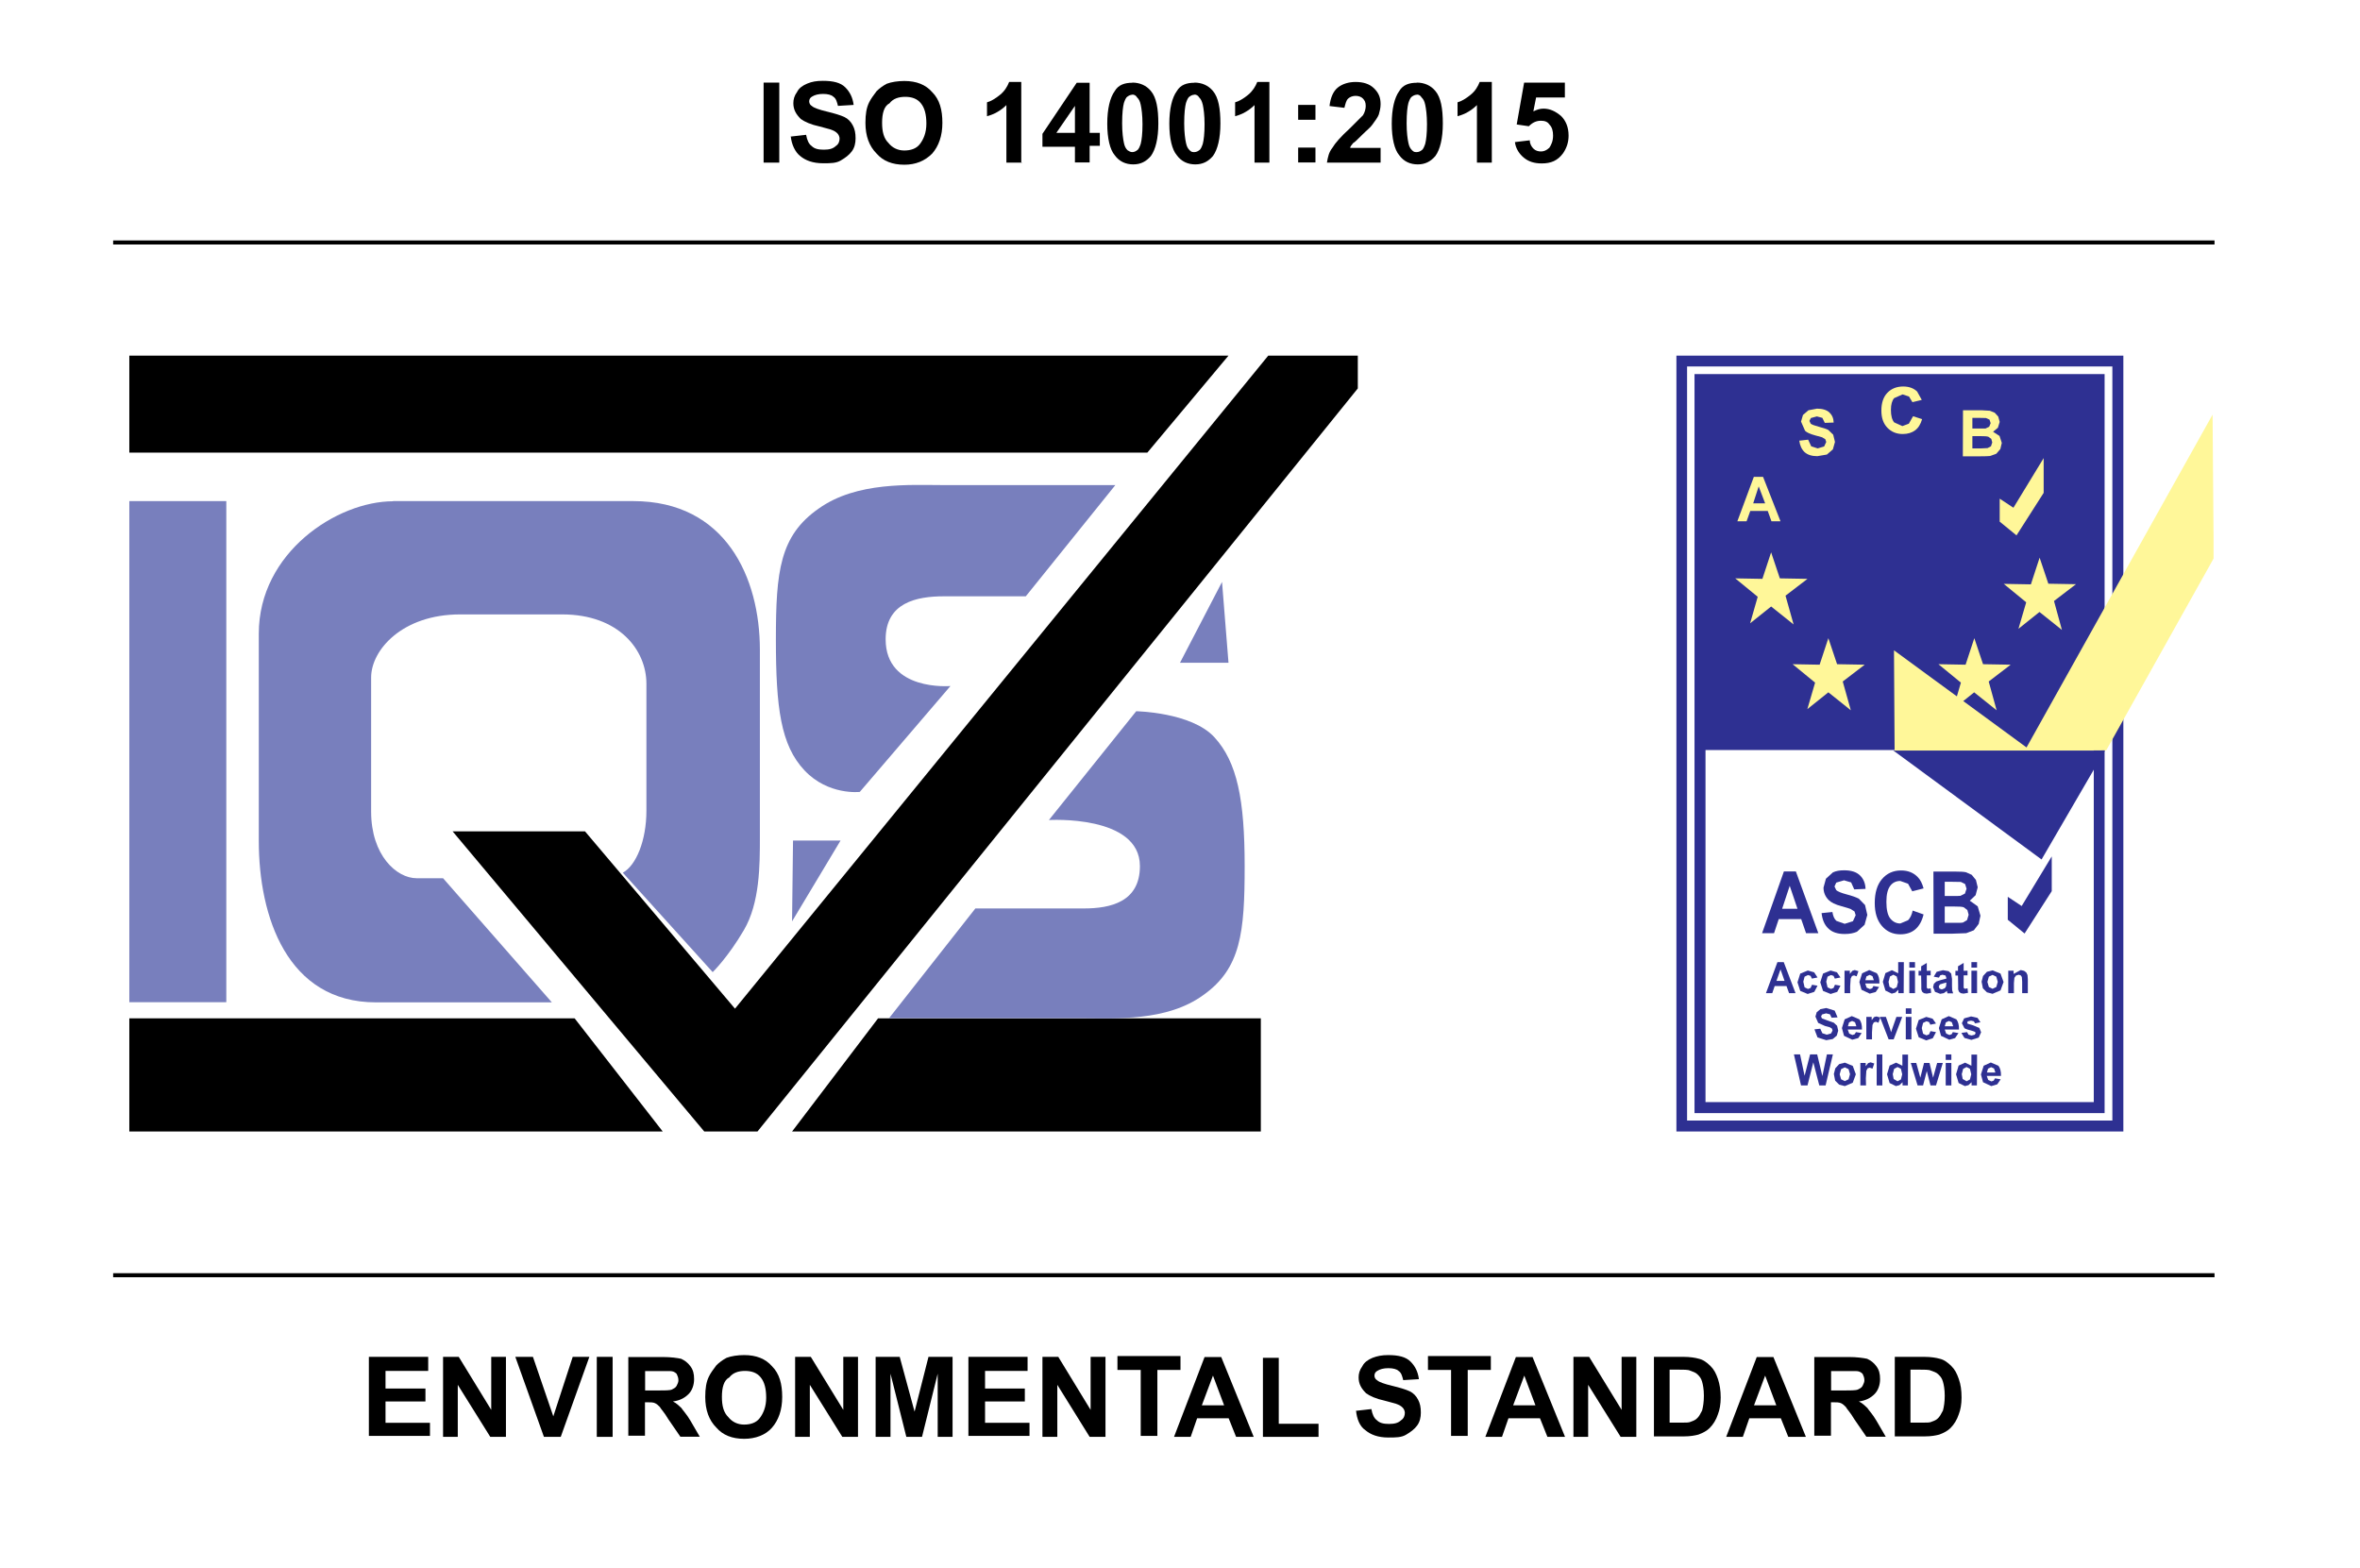 <?xml version="1.0" encoding="UTF-8"?><svg id="a" xmlns="http://www.w3.org/2000/svg" xmlns:xlink="http://www.w3.org/1999/xlink" viewBox="0 0 146 97"><defs><clipPath id="av"><rect x="103.69" y="22" width="27.82" height="48" style="fill:none;"/></clipPath><clipPath id="aw"><rect x="117.09" y="25.56" width="19.85" height="21.03" style="fill:none;"/></clipPath></defs><rect width="146" height="97" style="fill:#fff;"/><polyline id="b" points="8 22 76 22 70.98 28 8 28 8 22"/><polyline id="c" points="8 63 35.55 63 41 70 8 70 8 63"/><polyline id="d" points="78 70 49 70 54.32 63 78 63 78 70"/><polyline id="e" points="28 51.43 36.19 51.43 45.47 62.4 78.46 22 84 22 84 24.03 46.86 70 43.57 70 28 51.43"/><rect id="f" x="8" y="31" width="6" height="31" style="fill:#787fbd;"/><polyline id="g" points="73 41 75.6 36 76 41 73 41" style="fill:#787fbd; fill-rule:evenodd;"/><path id="h" d="m53.19,48.99s-1.95.23-3.42-1.33c-1.47-1.56-1.77-3.88-1.77-8.1s.24-6.42,2.65-8.1c2.36-1.68,5.66-1.45,7.79-1.45h10.56l-5.54,6.88h-5.07c-1.71,0-3.6.4-3.6,2.66,0,3.24,4.01,2.89,4.01,2.89l-5.6,6.54" style="fill:#787fbd; fill-rule:evenodd;"/><polyline id="i" points="52 52 49 57 49.06 52 52 52" style="fill:#787fbd; fill-rule:evenodd;"/><path id="j" d="m70.29,44s3.41.06,4.83,1.6c1.42,1.54,1.88,3.88,1.88,7.98s-.23,6.33-2.56,7.98c-2.27,1.65-5.46,1.43-7.5,1.43h-11.94l5.34-6.79h6.71c1.65,0,3.47-.4,3.47-2.62,0-3.19-5.63-2.85-5.63-2.85l5.4-6.73" style="fill:#787fbd; fill-rule:evenodd;"/><path id="k" d="m24.31,31h14.86c5.73,0,7.84,4.74,7.84,9.2v11.58c0,1.75,0,4.07-.99,5.76s-1.93,2.6-1.93,2.6l-5.56-6.15c.82-.45,1.46-1.98,1.46-3.84v-7.85c0-2.09-1.7-4.29-5.21-4.29h-6.32c-3.57,0-5.5,2.2-5.5,3.9v8.3c0,2.71,1.58,4.12,2.81,4.12h1.64l6.73,7.68h-10.88c-5.5,0-7.25-5.31-7.25-9.99v-12.82c0-5.03,4.85-8.19,8.31-8.19" style="fill:#787fbd; fill-rule:evenodd;"/><line id="l" x1="7" y1="15" x2="137" y2="15" style="fill:none; stroke:#000; stroke-width:.25px;"/><polygon id="m" points="47.24 10.06 47.24 5.11 48.21 5.11 48.21 10.06 47.24 10.06"/><path id="n" d="m48.9,8.45l.97-.11c.06.34.17.57.34.69.17.17.4.23.75.23s.57-.06.75-.23c.17-.11.23-.29.23-.46,0-.11-.06-.23-.11-.29s-.17-.17-.34-.23c-.11-.06-.4-.11-.8-.23-.52-.11-.92-.29-1.15-.46-.29-.29-.46-.57-.46-.98,0-.23.06-.46.23-.69.11-.23.34-.4.63-.52s.57-.17.97-.17c.63,0,1.09.11,1.38.4s.46.63.52,1.09l-.97.06c-.06-.23-.11-.46-.29-.57-.11-.11-.34-.17-.63-.17s-.52.06-.69.17c-.11.06-.17.17-.17.29s.06.23.17.29c.11.11.46.23.92.34.46.11.86.23,1.09.34.23.11.4.29.52.52s.17.46.17.8c0,.29-.06.57-.23.8s-.4.4-.69.57c-.29.17-.63.17-1.09.17-.63,0-1.09-.17-1.43-.46-.29-.23-.52-.69-.57-1.21Z"/><path id="o" d="m53.54,7.59c0-.52.06-.92.23-1.26.11-.23.29-.46.46-.69.17-.17.4-.34.63-.46.29-.11.69-.17,1.09-.17.75,0,1.32.23,1.72.69.46.46.63,1.09.63,1.9s-.23,1.44-.63,1.9c-.46.46-1.03.69-1.72.69-.75,0-1.32-.23-1.72-.69-.46-.46-.69-1.09-.69-1.9Zm1.03,0c0,.57.11.98.4,1.26.23.29.57.46.97.46s.75-.11.97-.4.4-.69.4-1.26-.11-.98-.34-1.26c-.23-.29-.57-.4-.97-.4s-.75.11-.97.4c-.34.17-.46.63-.46,1.21Z"/><path id="p" d="m63.23,10.06h-.97v-3.56c-.34.34-.75.57-1.2.69v-.86c.23-.06.52-.23.8-.46.29-.23.46-.52.57-.8h.75v5h.06Z"/><path id="q" d="m66.5,10.06v-.98h-2.01v-.8l2.12-3.16h.8v3.1h.63v.8h-.63v1.03h-.92Zm0-1.84v-1.67l-1.15,1.67h1.15Z"/><path id="r" d="m70.05,5.11c.46,0,.86.17,1.15.52.34.4.46,1.09.46,2.01s-.17,1.61-.46,2.01c-.29.34-.63.52-1.09.52s-.86-.17-1.15-.57c-.29-.34-.46-1.03-.46-1.95s.17-1.61.46-2.01c.23-.4.63-.52,1.09-.52Zm0,.75c-.11,0-.23.06-.29.11-.11.06-.17.23-.23.4-.06.23-.11.63-.11,1.26,0,.57.06.98.11,1.21s.11.34.23.46c.11.06.17.11.29.11s.23-.06.29-.11c.11-.06.17-.23.23-.4.06-.23.11-.63.11-1.21s-.06-.98-.11-1.21-.11-.34-.23-.46c-.06-.11-.17-.17-.29-.17Z"/><path id="s" d="m73.89,5.11c.46,0,.86.17,1.15.52.34.4.46,1.09.46,2.01s-.17,1.61-.46,2.01c-.29.34-.63.52-1.09.52s-.86-.17-1.15-.57c-.29-.34-.46-1.03-.46-1.95s.17-1.61.46-2.01c.23-.4.63-.52,1.09-.52Zm0,.75c-.11,0-.23.06-.29.11-.11.06-.17.23-.23.4-.06.23-.11.63-.11,1.26,0,.57.06.98.11,1.21s.11.34.23.46c.11.11.17.11.29.11s.23-.06.29-.11c.11-.06.17-.23.23-.4.06-.23.11-.63.11-1.21s-.06-.98-.11-1.21c-.06-.23-.11-.34-.23-.46-.06-.11-.17-.17-.29-.17Z"/><path id="t" d="m78.53,10.06h-.92v-3.56c-.34.34-.75.57-1.2.69v-.86c.23-.06.52-.23.8-.46s.46-.52.57-.8h.75v5h0Z"/><path id="u" d="m80.31,7.41v-.92h1.07v.92h-1.07Zm0,2.64v-.92h1.07v.92h-1.07Z"/><path id="v" d="m85.41,9.14v.92h-3.32c.06-.34.11-.63.34-.92.17-.29.52-.69,1.09-1.21.4-.4.69-.69.8-.8.11-.17.17-.4.17-.57,0-.23-.06-.34-.17-.46s-.29-.17-.46-.17-.34.06-.46.17-.17.34-.23.57l-.92-.11c.06-.52.23-.92.52-1.15.29-.23.69-.34,1.09-.34.46,0,.86.11,1.15.4.29.29.4.57.4.98,0,.23-.06.46-.11.63-.06.17-.23.4-.4.63-.11.17-.34.34-.63.63-.29.29-.46.46-.57.52-.06.11-.17.17-.17.29h1.89Z"/><path id="w" d="m87.65,5.11c.46,0,.86.17,1.15.52.34.4.46,1.09.46,2.01s-.17,1.61-.46,2.01c-.29.34-.63.52-1.09.52s-.86-.17-1.15-.57c-.29-.34-.46-1.03-.46-1.95s.17-1.61.46-2.01c.23-.4.63-.52,1.09-.52Zm0,.75c-.11,0-.23.06-.29.11-.11.06-.17.23-.23.4-.06.23-.11.63-.11,1.26,0,.57.06.98.11,1.21s.11.34.23.46c.11.11.17.11.29.11s.23-.06.29-.11c.11-.06.17-.23.23-.4.06-.23.11-.63.11-1.21s-.06-.98-.11-1.21-.11-.34-.23-.46c-.06-.11-.17-.17-.29-.17Z"/><path id="x" d="m92.29,10.06h-.92v-3.56c-.34.34-.75.57-1.2.69v-.86c.23-.06.52-.23.8-.46.29-.23.46-.52.57-.8h.75v5h0Z"/><path id="y" d="m93.72,8.79l.92-.11c0,.23.11.4.23.52s.29.17.46.17.34-.06.52-.23c.11-.17.23-.4.23-.75,0-.29-.06-.52-.23-.69-.11-.17-.29-.23-.52-.23-.29,0-.52.11-.75.34l-.75-.11.46-2.59h2.52v.92h-1.78l-.17.86c.23-.11.4-.17.63-.17.4,0,.75.17,1.09.46.29.29.46.69.46,1.21,0,.4-.11.75-.34,1.09-.34.46-.75.63-1.32.63-.46,0-.8-.11-1.09-.34-.29-.23-.52-.57-.57-.98Z"/><line id="z" x1="7" y1="78.89" x2="137" y2="78.89" style="fill:none; stroke:#000; stroke-width:.25px;"/><polygon id="aa" points="22.82 88.89 22.82 83.94 26.49 83.94 26.49 84.81 23.85 84.81 23.85 85.9 26.32 85.9 26.32 86.7 23.85 86.7 23.85 88.02 26.6 88.02 26.6 88.83 22.82 88.83 22.82 88.89"/><polygon id="ab" points="27.41 88.89 27.41 83.94 28.38 83.94 30.39 87.22 30.39 83.94 31.3 83.94 31.3 88.89 30.33 88.89 28.32 85.67 28.32 88.89 27.41 88.89"/><polygon id="ac" points="33.65 88.89 31.88 83.94 32.97 83.94 34.23 87.62 35.43 83.94 36.46 83.94 34.69 88.89 33.65 88.89"/><polygon id="ad" points="36.92 88.89 36.92 83.94 37.9 83.94 37.9 88.89 36.92 88.89"/><path id="ae" d="m38.87,88.89v-4.94h2.12c.52,0,.92.06,1.15.11.23.11.4.23.57.46s.23.46.23.8-.11.69-.34.92c-.23.23-.52.4-.97.46.23.11.4.29.52.4.11.17.34.4.57.8l.57.98h-1.2l-.75-1.09c-.23-.4-.46-.63-.52-.75-.11-.11-.17-.17-.29-.23-.11-.06-.29-.06-.52-.06h-.11v2.07h-1.03v.06Zm1.03-2.87h.75c.46,0,.8,0,.92-.06.11-.06.23-.11.29-.23.06-.11.11-.23.11-.34,0-.17-.06-.29-.11-.4-.11-.11-.23-.17-.4-.17h-1.55v1.21Z"/><path id="af" d="m43.63,86.41c0-.52.06-.92.23-1.26.11-.23.29-.46.46-.69.17-.17.4-.34.63-.46.29-.11.69-.17,1.09-.17.75,0,1.32.23,1.72.69.46.46.63,1.09.63,1.9s-.23,1.44-.63,1.9c-.4.46-1.03.69-1.72.69-.75,0-1.32-.23-1.72-.69-.46-.46-.69-1.09-.69-1.9Zm1.03,0c0,.57.11.98.4,1.26.23.29.57.46.97.46s.75-.11.97-.4.4-.69.4-1.26-.11-.98-.34-1.26c-.23-.29-.57-.4-.97-.4s-.75.11-.97.4c-.34.17-.46.63-.46,1.21Z"/><polygon id="ag" points="49.19 88.89 49.19 83.94 50.16 83.94 52.17 87.22 52.17 83.94 53.08 83.94 53.08 88.89 52.11 88.89 50.1 85.67 50.1 88.89 49.19 88.89"/><polygon id="ah" points="54.17 88.89 54.17 83.94 55.66 83.94 56.58 87.33 57.44 83.94 58.93 83.94 58.93 88.89 58.01 88.89 58.01 84.98 57.04 88.89 56.07 88.89 55.09 84.98 55.09 88.89 54.17 88.89"/><polygon id="ai" points="59.91 88.89 59.91 83.94 63.57 83.94 63.57 84.81 60.94 84.81 60.94 85.9 63.4 85.9 63.4 86.7 60.94 86.7 60.94 88.02 63.69 88.02 63.69 88.83 59.91 88.83 59.91 88.89"/><polygon id="aj" points="64.49 88.89 64.49 83.94 65.47 83.94 67.47 87.22 67.47 83.94 68.39 83.94 68.39 88.89 67.41 88.89 65.41 85.67 65.41 88.89 64.49 88.89"/><polygon id="ak" points="70.57 88.89 70.57 84.75 69.13 84.75 69.13 83.89 73.03 83.89 73.03 84.75 71.6 84.75 71.6 88.83 70.57 88.83 70.57 88.89"/><path id="al" d="m77.56,88.89h-1.09l-.46-1.15h-1.95l-.4,1.15h-1.03l1.89-4.94h1.03l2.01,4.94Zm-1.83-1.95l-.69-1.84-.69,1.84h1.38Z"/><polygon id="am" points="78.13 88.89 78.13 84 79.11 84 79.11 88.08 81.57 88.08 81.57 88.89 78.13 88.89"/><path id="an" d="m83.87,87.28l.97-.11c.06.34.17.57.34.69.17.17.4.23.75.23s.57-.06.75-.23c.17-.11.23-.29.23-.46,0-.11-.06-.23-.11-.29s-.17-.17-.34-.23c-.11-.06-.4-.11-.8-.23-.52-.11-.92-.29-1.15-.46-.29-.29-.46-.57-.46-.98,0-.23.06-.46.23-.69.11-.23.34-.4.63-.52.29-.11.57-.17.97-.17.63,0,1.09.11,1.38.4.29.29.46.63.52,1.09l-.97.06c-.06-.23-.11-.46-.29-.57-.11-.11-.34-.17-.63-.17s-.52.06-.69.17c-.11.06-.17.17-.17.29s.06.23.17.29c.11.11.46.23.92.34s.86.23,1.09.34c.23.11.4.29.52.52s.17.46.17.8c0,.29-.06.57-.23.8s-.4.4-.69.57-.63.17-1.09.17c-.63,0-1.09-.17-1.43-.46-.34-.23-.52-.69-.57-1.21Z"/><polygon id="ao" points="89.77 88.89 89.77 84.75 88.34 84.75 88.34 83.89 92.23 83.89 92.23 84.75 90.8 84.75 90.8 88.83 89.77 88.83 89.77 88.89"/><path id="ap" d="m96.82,88.89h-1.09l-.46-1.15h-1.95l-.4,1.15h-1.03l1.89-4.94h1.03l2.01,4.94Zm-1.83-1.95l-.69-1.84-.69,1.84h1.38Z"/><polygon id="aq" points="97.34 88.89 97.34 83.94 98.31 83.94 100.32 87.22 100.32 83.94 101.23 83.94 101.23 88.89 100.26 88.89 98.25 85.67 98.25 88.89 97.34 88.89"/><path id="ar" d="m102.32,83.94h1.83c.4,0,.75.06.92.11.29.06.52.23.75.46s.34.46.46.8c.11.34.17.69.17,1.15,0,.4-.06.75-.17,1.03-.11.34-.29.63-.52.86-.17.17-.4.29-.69.4-.23.06-.52.11-.86.11h-1.89v-4.94Zm.97.8v3.27h.75c.29,0,.46,0,.57-.06.17-.06.29-.11.4-.23.11-.11.17-.23.29-.46.06-.23.11-.52.11-.92s-.06-.69-.11-.86c-.06-.23-.17-.34-.29-.46-.11-.11-.29-.17-.46-.23-.11-.06-.4-.06-.8-.06h-.46Z"/><path id="as" d="m111.72,88.89h-1.09l-.46-1.15h-1.95l-.4,1.15h-1.03l1.89-4.94h1.03l2.01,4.94Zm-1.83-1.95l-.69-1.84-.69,1.84h1.38Z"/><path id="at" d="m112.24,88.89v-4.94h2.12c.52,0,.92.06,1.15.11.23.11.4.23.57.46s.23.46.23.8-.11.69-.34.92-.52.4-.97.46c.23.11.4.29.52.4.11.17.34.4.57.8l.57.98h-1.2l-.75-1.09c-.23-.4-.46-.63-.52-.75-.11-.11-.17-.17-.29-.23s-.29-.06-.52-.06h-.11v2.07h-1.03v.06Zm1.03-2.87h.75c.46,0,.8,0,.92-.06s.23-.11.29-.23.11-.23.11-.34c0-.17-.06-.29-.11-.4-.11-.11-.23-.17-.4-.17h-1.55v1.21Z"/><path id="au" d="m117.22,83.94h1.83c.4,0,.75.06.92.11.29.06.52.23.75.46.23.23.34.46.46.8s.17.69.17,1.15c0,.4-.06.75-.17,1.03-.11.34-.29.63-.52.86-.17.17-.4.29-.69.4-.23.06-.52.11-.86.11h-1.89v-4.94Zm.97.8v3.27h.75c.29,0,.46,0,.57-.06.17-.06.29-.11.4-.23s.17-.23.29-.46c.06-.23.11-.52.11-.92s-.06-.69-.11-.86c-.06-.23-.17-.34-.29-.46s-.29-.17-.46-.23c-.11-.06-.4-.06-.8-.06h-.46Z"/><path d="m105.4,46.4h24.31v-22.83h-24.31v22.83Z" style="fill:#2e3092;"/><g style="clip-path:url(#av);"><path d="m131.01,69.66v-.34h-26.64V22.67h26.31v46.99h.34v-.34.34h.34V22h-27.65v48h27.65v-.34" style="fill:#2e3092;"/></g><path d="m105.17,68.52h.34V23.81h24.02v44.37h-24.36v.34h.34-.34v.34h25.03V23.14h-25.37v45.72h.34" style="fill:#2e3092;"/><g style="clip-path:url(#aw);"><path d="m136.88,25.65l.07,8.89-6.65,11.88-13.09.1-.04-6.29,8.2,6.01" style="fill:#fff799;"/></g><path d="m126.3,53.17l-9.17-6.74h13.09" style="fill:#2e3092;"/><path d="m111.2,56.22l-.48-1.42-.47,1.42h.95Zm1.29,1.51h-.76l-.3-.87h-1.39l-.29.87h-.74l1.35-3.82h.74" style="fill:#2e3092;"/><path d="m112.68,56.49l.68-.07c.04.25.12.44.25.55l.51.18.51-.16.17-.37-.07-.23-.25-.16c-.08-.03-.27-.09-.56-.17-.38-.1-.64-.23-.79-.38-.21-.21-.32-.47-.32-.77l.15-.55.43-.39c.19-.09.42-.13.69-.13.44,0,.76.1.98.31.22.21.34.49.35.84l-.7.03-.19-.43-.44-.13-.48.14-.11.24.11.23c.09.08.3.17.64.26.34.09.6.18.76.27l.38.39.14.61-.17.61-.47.43c-.2.09-.45.14-.76.14-.44,0-.78-.11-1.01-.34-.24-.22-.38-.55-.42-.97" style="fill:#2e3092;"/><path d="m118.32,56.33l.68.24c-.1.42-.28.73-.52.93-.24.2-.55.3-.92.3-.46,0-.84-.17-1.14-.52-.3-.35-.44-.82-.44-1.42,0-.63.15-1.13.45-1.48.3-.35.69-.53,1.18-.53.43,0,.77.14,1.03.41.16.16.28.4.36.7l-.7.18-.26-.47-.48-.17c-.26,0-.47.1-.62.3-.16.21-.24.53-.24.99,0,.48.08.83.24,1.03.16.2.37.31.62.31l.48-.2c.13-.13.23-.33.29-.61" style="fill:#2e3092;"/><path d="m120.31,56.07v1.02h.65c.25,0,.41,0,.48-.02l.25-.15.1-.33-.08-.29-.22-.17c-.09-.04-.3-.05-.62-.05h-.56Zm0-1.52v.88h.46c.27,0,.44,0,.51-.01l.28-.14.1-.3-.09-.29-.26-.13c-.07,0-.27-.01-.6-.01h-.4Zm-.7-.63h1.39c.28,0,.48.01.62.04l.36.16.26.32.11.45-.13.49-.36.34.49.35.17.58-.11.51-.3.39-.47.18c-.12.01-.4.02-.84.03h-1.18" style="fill:#2e3092;"/><path d="m111.33,27.26l.53-.06.19.41.4.13.4-.12.13-.28-.06-.17-.2-.12-.44-.12c-.29-.08-.5-.17-.61-.28l-.25-.57.12-.41.34-.29.53-.1c.34,0,.59.08.76.23.17.16.26.36.27.63l-.55.02-.15-.31-.34-.09-.37.1-.09.18.08.17c.07.06.24.12.5.19s.46.13.59.2l.3.29.11.45-.13.46-.37.32-.59.1c-.34,0-.6-.08-.79-.25-.18-.17-.29-.41-.33-.72" style="fill:#fff799;"/><path d="m118.35,25.75l.56.18c-.09.31-.23.54-.43.69-.2.15-.46.23-.77.23-.38,0-.7-.13-.95-.39-.25-.26-.37-.61-.37-1.06,0-.47.12-.84.37-1.1.25-.26.58-.39.98-.39.35,0,.64.1.86.31l.29.52-.58.14-.21-.35-.4-.13-.52.23c-.13.15-.2.4-.2.73,0,.36.07.61.2.77l.51.23.4-.15" style="fill:#fff799;"/><path d="m122.02,26.98v.76h.54l.4-.02.21-.11.08-.24-.06-.22-.18-.13c-.08-.03-.25-.04-.52-.04h-.47Zm0-1.13v.66h.81s.23-.11.23-.11l.09-.22-.07-.22-.22-.1c-.06,0-.22-.01-.5-.01h-.33Zm-.58-.47h1.15l.51.03.3.12.22.24.09.33-.11.36-.3.25.4.26.14.43-.09.38-.25.29-.39.14c-.1.01-.33.02-.7.02h-.98" style="fill:#fff799;"/><path d="m110.4,60.68l-.25-.71-.25.71h.5Zm.68.76h-.4l-.16-.44h-.73l-.15.44h-.39l.71-1.92h.39" style="fill:#2e3092;"/><path d="m112.44,60.47l-.35.07-.08-.17-.16-.05-.21.1-.08.31.08.35.21.1.16-.06.09-.2.34.06-.2.38-.41.13-.46-.19-.17-.53.17-.54.47-.19.39.11" style="fill:#2e3092;"/><path d="m113.86,60.47l-.35.07-.08-.17-.16-.05-.21.1-.08.31.08.35.21.1.16-.06.09-.2.34.06-.2.38-.41.13-.47-.19-.17-.53.17-.54.47-.19.39.11" style="fill:#2e3092;"/><path d="m114.46,61.44h-.35v-1.39h.33v.2l.15-.19.15-.05.23.07-.11.32-.16-.06-.13.04-.08.16-.03.46" style="fill:#2e3092;"/><path d="m115.92,60.63l-.08-.24-.18-.08-.19.09-.07.24h.53Zm-.02.37l.35.06-.21.31-.37.1-.51-.24-.13-.48.17-.54.44-.2.47.2c.11.14.17.35.16.63h-.88l.09.26.2.09.14-.05" style="fill:#2e3092;"/><path d="m116.83,60.72l.06.32.24.14.21-.11.08-.32-.08-.34-.21-.11-.21.11-.08.31Zm.94.72h-.33v-.21l-.19.18-.22.06-.39-.19-.16-.54.16-.54.4-.18.39.19v-.69h.35" style="fill:#2e3092;"/><path d="m118.12,60.05h.35v1.39h-.35v-1.39Zm0-.53h.35v.34h-.35v-.34Z" style="fill:#2e3092;"/><path d="m119.44,60.05v.29h-.24v.76s.04.05.04.05l.06.02.14-.03.03.28-.28.05-.17-.03-.11-.09-.05-.14v-.26s-.01-.6-.01-.6h-.16v-.29h.16v-.28l.35-.21v.49" style="fill:#2e3092;"/><path d="m120.42,60.78l-.22.06-.19.06-.07.13.05.13.14.05.18-.07.08-.12.02-.18v-.07Zm-.47-.3l-.32-.06.18-.3.39-.1.35.06.16.15.05.33v.43s.01.27.01.27l.06.19h-.35l-.03-.11v-.04s-.2.14-.2.14l-.22.04-.32-.12-.12-.29.05-.21.15-.14.28-.09.34-.09v-.04l-.05-.15-.19-.05-.14.04" style="fill:#2e3092;"/><path d="m121.72,60.05v.29h-.24v.76s.04.05.04.05l.06.02.14-.03.03.28-.28.05-.17-.03-.11-.09-.05-.14v-.26s-.01-.6-.01-.6h-.16v-.29h.16v-.28l.35-.21v.49" style="fill:#2e3092;"/><path d="m121.96,60.05h.35v1.39h-.35v-1.39Zm0-.53h.35v.34h-.35v-.34Z" style="fill:#2e3092;"/><path d="m122.95,60.75l.09.31.23.11.23-.11.09-.32-.09-.32-.23-.11-.23.11-.09.32Zm-.36-.02l.09-.35.24-.26.35-.09.49.2.19.52-.19.52-.49.21-.35-.09-.25-.25" style="fill:#2e3092;"/><path d="m125.45,61.44h-.35v-.71l-.02-.29-.07-.1-.12-.04-.17.05-.1.14-.03.32v.63h-.35v-1.39h.33v.2l.44-.24.21.05.14.11.07.15.02.25" style="fill:#2e3092;"/><path d="m112.25,63.68l.36-.04.13.28.27.09.27-.08.09-.18-.04-.12-.13-.08-.3-.08-.42-.19-.17-.39.08-.27.23-.19.36-.07.52.16.18.42-.37.02-.1-.21-.24-.06-.25.07-.06.12.05.12.34.13.4.14.2.19.07.3-.09.31-.25.21-.4.07-.54-.17" style="fill:#2e3092;"/><path d="m114.84,63.48l-.08-.24-.18-.08-.19.09-.07.24h.53Zm-.02.37l.35.06-.21.31-.37.1-.51-.24-.13-.48.17-.54.44-.2.47.2c.11.14.17.35.16.63h-.88l.09.25.2.09.14-.05" style="fill:#2e3092;"/><path d="m115.81,64.3h-.35v-1.39h.33v.2l.15-.19.15-.04.23.07-.11.32-.16-.06-.13.04-.08.16-.03.46" style="fill:#2e3092;"/><path d="m116.84,64.3l-.54-1.39h.37l.25.71.07.24.04-.12.04-.12.25-.71h.36l-.53,1.39" style="fill:#2e3092;"/><path d="m117.9,62.91h.35v1.39h-.35v-1.39Zm0-.53h.35v.34h-.35v-.34Z" style="fill:#2e3092;"/><path d="m119.77,63.32l-.35.07-.08-.16-.16-.05-.21.1-.08.32.08.35.21.1.16-.06.09-.2.34.06-.2.38-.41.13-.46-.19-.17-.53.17-.54.47-.19.39.11" style="fill:#2e3092;"/><path d="m120.83,63.48l-.08-.24-.18-.08-.19.09-.07.24h.52Zm-.02.37l.35.06-.21.31-.36.1-.51-.24-.13-.48.17-.54.44-.2.47.2c.11.14.17.35.16.63h-.88l.09.25.2.09.14-.05" style="fill:#2e3092;"/><path d="m121.34,63.9l.35-.05.09.16.19.05.2-.05.05-.1-.03-.07-.12-.05c-.28-.07-.46-.13-.54-.18l-.16-.31.14-.3.43-.12.4.09.18.27-.33.07-.08-.13-.17-.04-.2.04-.04.08.03.07.33.1.39.16.11.27-.15.33-.45.14-.43-.12" style="fill:#2e3092;"/><path d="m111.42,67.15l-.44-1.92h.38l.28,1.32.34-1.32h.44l.32,1.34.28-1.34h.37l-.45,1.92h-.39l-.37-1.43-.36,1.43" style="fill:#2e3092;"/><path d="m113.81,66.46l.09.31.23.11.23-.11.09-.32-.09-.31-.23-.11-.23.11-.09.32Zm-.36-.02l.09-.35.24-.26.35-.09.49.2.19.52-.19.52-.49.21-.35-.09-.25-.25" style="fill:#2e3092;"/><path d="m115.44,67.15h-.35v-1.39h.33v.2l.15-.19.15-.05.23.07-.11.32-.17-.06-.13.04-.08.15-.03.47" style="fill:#2e3092;"/><path d="m116.1,67.15h.35v-1.92h-.35v1.92Z" style="fill:#2e3092;"/><path d="m117.09,66.43l.06.32.24.14.21-.11.08-.32-.08-.34-.21-.11-.21.11-.08.31Zm.94.72h-.33v-.2l-.19.18-.22.06-.39-.19-.16-.54.16-.54.4-.18.39.19v-.69h.35" style="fill:#2e3092;"/><path d="m118.63,67.15l-.42-1.39h.34l.25.91.23-.91h.34l.22.91.25-.91h.35l-.42,1.39h-.34l-.23-.89-.23.89" style="fill:#2e3092;"/><path d="m120.37,65.76h.35v1.39h-.35v-1.39Zm0-.53h.35v.34h-.35v-.34Z" style="fill:#2e3092;"/><path d="m121.36,66.43l.06.32.24.14.21-.11.08-.32-.08-.34-.21-.11-.21.11-.08.31Zm.94.72h-.33v-.2l-.19.18-.22.06-.39-.19-.16-.54.16-.54.4-.18.39.19v-.69h.35" style="fill:#2e3092;"/><path d="m123.44,66.34l-.08-.24-.18-.08-.19.09-.07.24h.52Zm-.02.37l.35.06-.21.31-.37.11-.51-.24-.13-.48.17-.54.44-.2.47.2c.11.14.17.35.16.63h-.88l.09.25.2.09.14-.05" style="fill:#2e3092;"/><path d="m124.21,55.48v1.42l1.04.85,1.68-2.62v-2.15l-1.86,3.07" style="fill:#2e3092;"/><path d="m123.71,30.85v1.42l1.04.85,1.68-2.63v-2.15l-1.87,3.07" style="fill:#fff799;"/><path d="m127.56,38.97l-1.39-1.11-1.3,1.04.48-1.64-1.39-1.14,1.68.03.54-1.65.54,1.61,1.71.03-1.36,1.04" style="fill:#fff799;"/><path d="m114.5,43.94l-1.39-1.11-1.3,1.04.48-1.64-1.39-1.14,1.67.03.54-1.64.54,1.61,1.71.03-1.36,1.04" style="fill:#fff799;"/><path d="m110.96,38.63l-1.39-1.11-1.3,1.04.47-1.64-1.39-1.14,1.68.03.54-1.64.54,1.61,1.71.03-1.36,1.04" style="fill:#fff799;"/><path d="m123.52,43.94l-1.39-1.11-1.3,1.04.48-1.64-1.39-1.14,1.68.03.54-1.64.54,1.61,1.71.03-1.36,1.04" style="fill:#fff799;"/><path id="ax" d="m109.2,31.14l-.4-1.05-.34,1.05h.74m.96,1.11h-.57l-.23-.64h-1.08l-.23.64h-.57l1.02-2.75h.57l1.08,2.75Z" style="fill:#fff799;"/></svg>